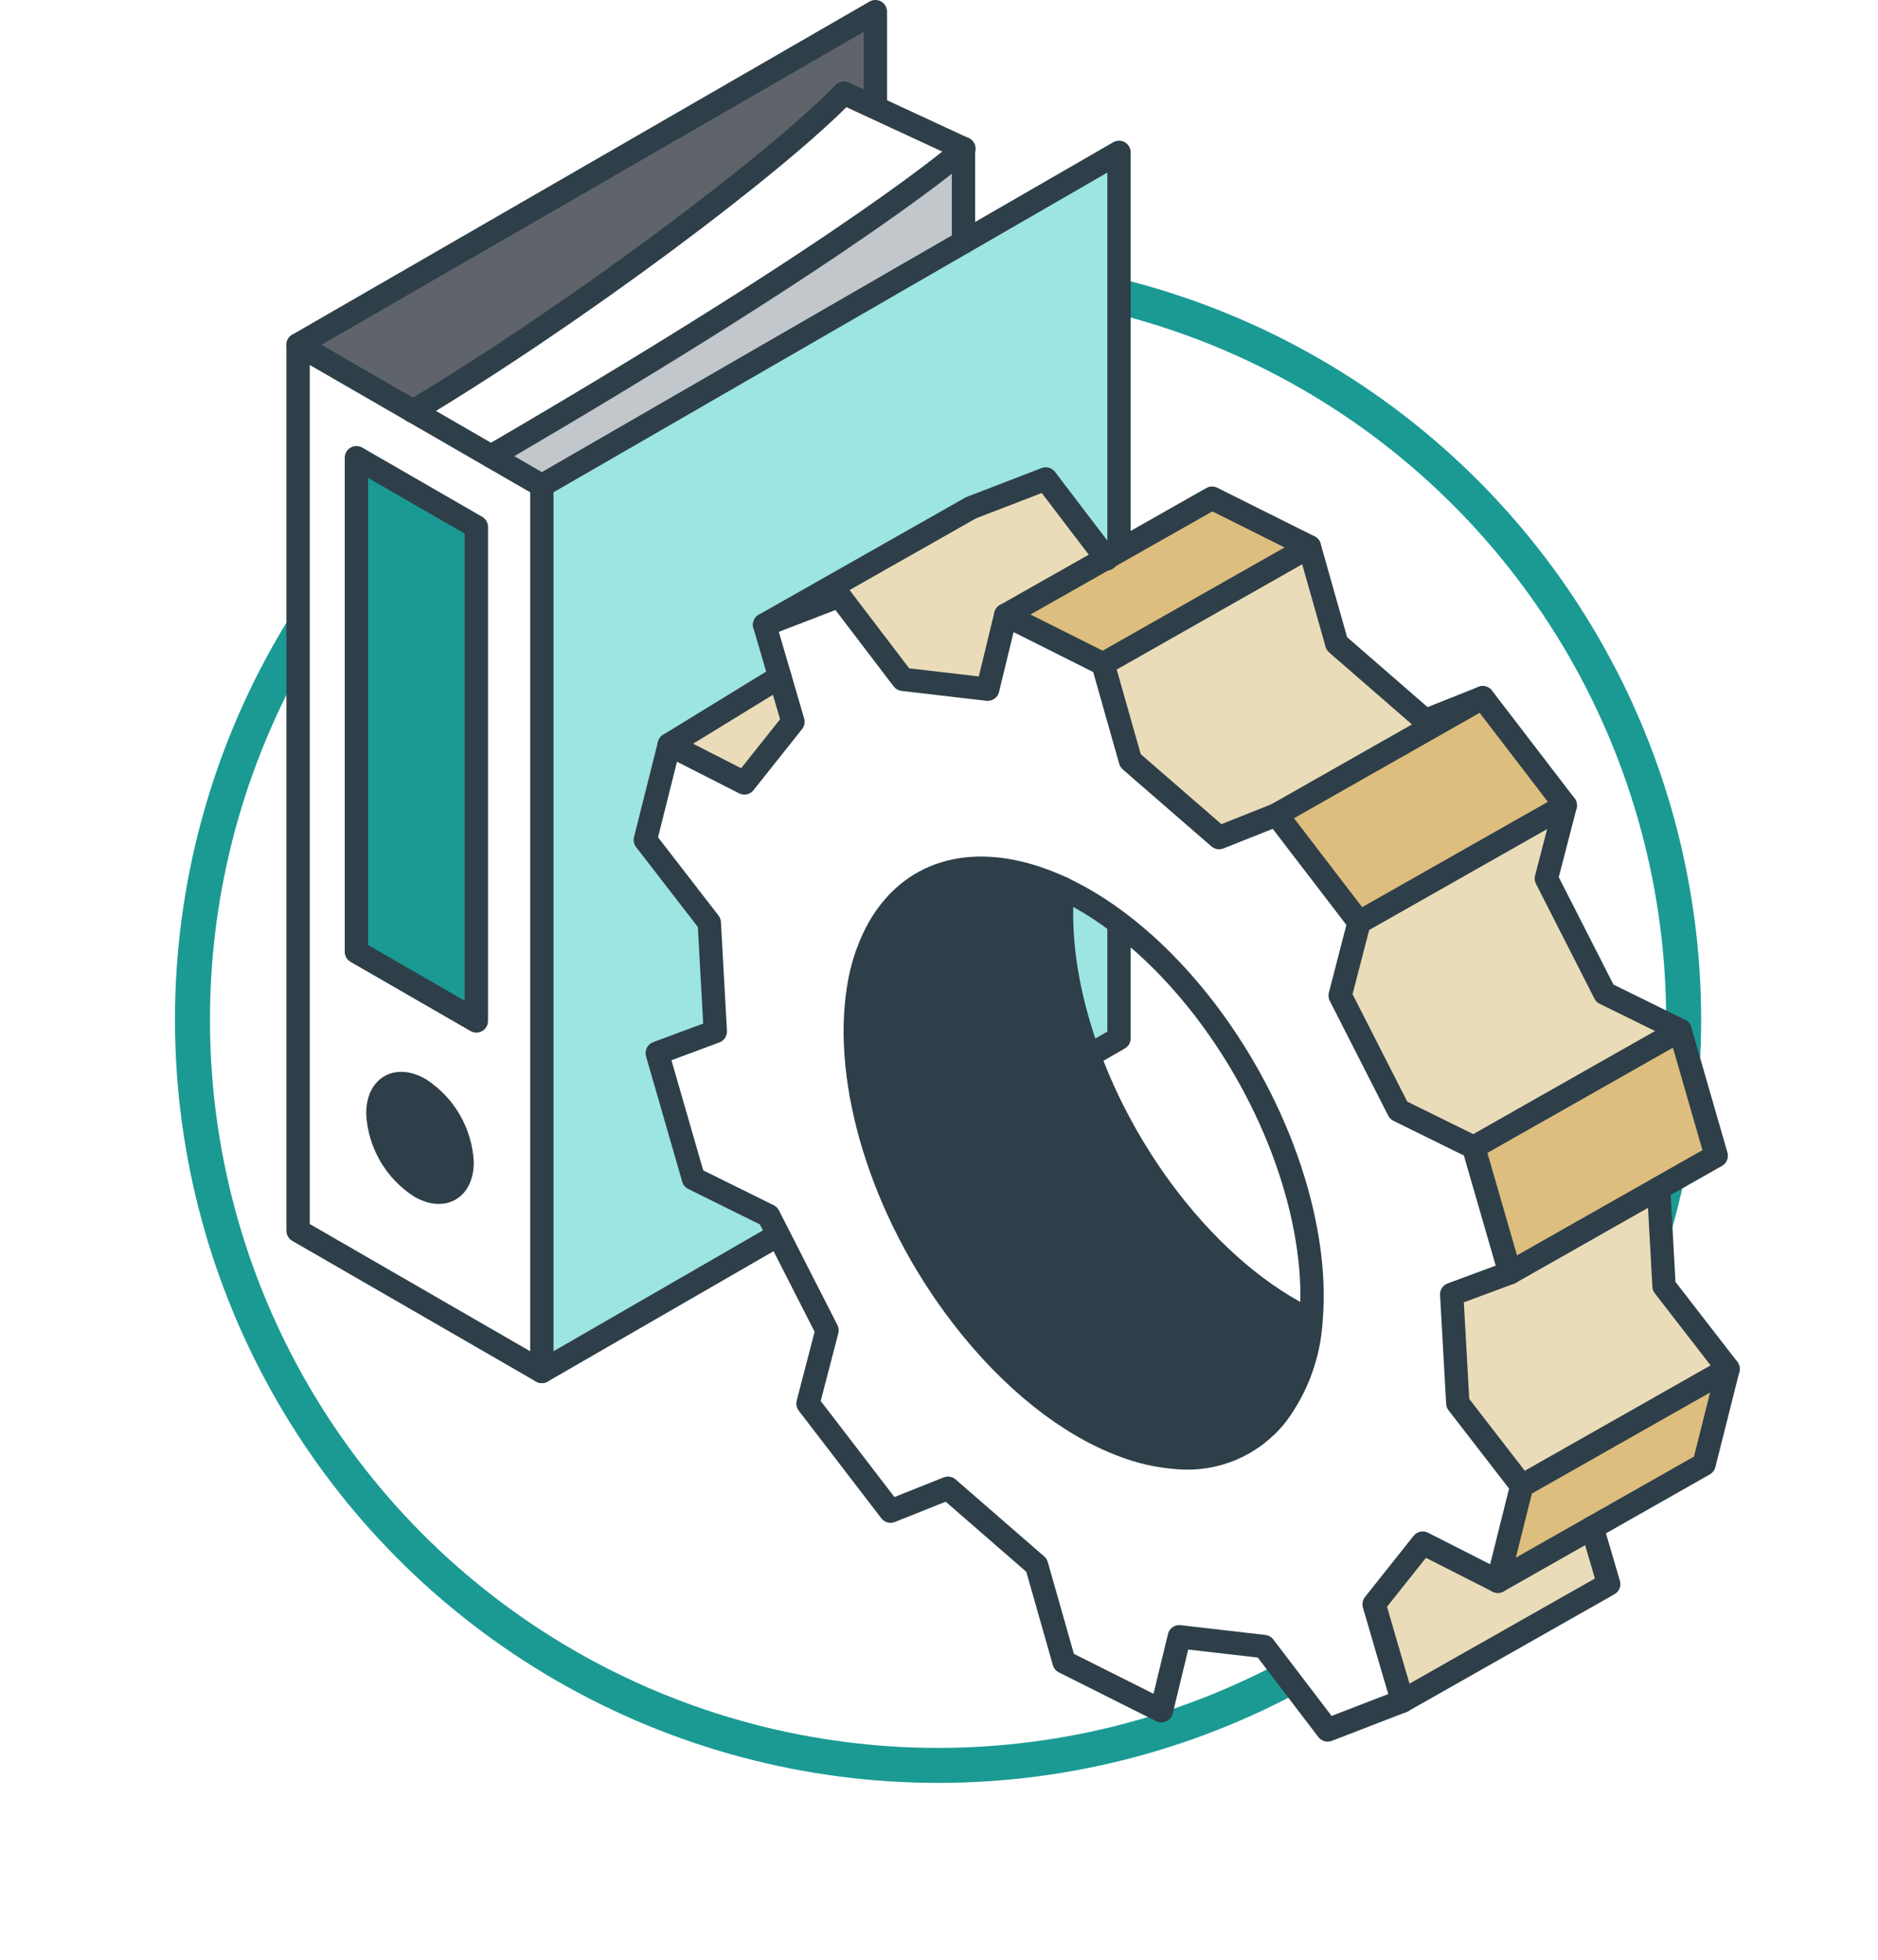 <svg width="161" height="168" viewBox="0 0 161 168" fill="none" xmlns="http://www.w3.org/2000/svg">
<g filter="url(#filter0_d_33_60)">
<circle cx="80.419" cy="81.419" r="65.419" fill="white"/>
<circle cx="80.419" cy="81.419" r="63.919" stroke="#1B9A94" stroke-width="3"/>
</g>
<path d="M95.933 13.062V89.012L46.451 117.568V41.625L95.933 13.062Z" fill="#9CE5E2"/>
<path d="M82.601 12.724V20.75L46.453 41.625L42.094 39.111C74.075 20.478 82.601 12.724 82.601 12.724Z" fill="#C2C7CC"/>
<path d="M75.045 9.188C78.573 10.813 82.601 12.724 82.601 12.724C82.601 12.724 74.075 20.478 42.094 39.111L35.398 35.252C49.216 26.991 66.438 14.084 72.347 7.983L75.045 9.188Z" fill="white"/>
<path d="M75.045 1V9.188L72.348 7.983C66.467 14.113 49.216 27.02 35.398 35.282L25.556 29.556L75.045 1Z" fill="#5F646B"/>
<path d="M46.453 41.625V117.568L25.556 105.506V29.556L46.453 41.625ZM40.837 87.52V45.168L30.547 39.236V81.596L40.837 87.52ZM39.617 99.626C39.547 98.375 39.185 97.157 38.558 96.072C37.931 94.986 37.057 94.064 36.008 93.378C34.016 92.224 32.391 93.158 32.391 95.459C32.46 96.712 32.823 97.932 33.451 99.019C34.08 100.106 34.956 101.029 36.008 101.714C38 102.868 39.617 101.934 39.617 99.626Z" fill="white"/>
<path d="M40.838 45.168V87.52L30.555 81.589V39.236L40.838 45.168Z" fill="#1B9A94"/>
<path d="M36.008 93.378C37.057 94.064 37.931 94.986 38.558 96.072C39.185 97.157 39.548 98.375 39.617 99.626C39.617 101.934 38 102.868 36.008 101.714C34.955 101.028 34.078 100.104 33.45 99.015C32.822 97.927 32.459 96.706 32.392 95.451C32.392 93.158 34.009 92.224 36.008 93.378Z" fill="#2E3F49"/>
<path d="M46.453 117.568L25.556 105.506V29.556L46.453 41.625V117.568Z" stroke="#2E3F49" stroke-width="2" stroke-linecap="round" stroke-linejoin="round"/>
<path d="M40.838 87.52L30.555 81.589V39.236L40.838 45.168V87.52Z" stroke="#2E3F49" stroke-width="2" stroke-linecap="round" stroke-linejoin="round"/>
<path d="M39.617 99.626C39.548 98.375 39.185 97.157 38.558 96.072C37.931 94.986 37.057 94.064 36.008 93.378C34.016 92.224 32.392 93.158 32.392 95.459C32.46 96.712 32.823 97.932 33.452 99.019C34.08 100.106 34.956 101.029 36.008 101.714C38 102.868 39.617 101.934 39.617 99.626Z" stroke="#2E3F49" stroke-width="2" stroke-linecap="round" stroke-linejoin="round"/>
<path d="M46.451 41.625L95.933 13.062V89.012L46.451 117.568" stroke="#2E3F49" stroke-width="2" stroke-linecap="round" stroke-linejoin="round"/>
<path d="M25.556 29.556L75.045 1V9.188" stroke="#2E3F49" stroke-width="2" stroke-linecap="round" stroke-linejoin="round"/>
<path d="M35.398 35.252C49.216 26.991 66.438 14.084 72.347 7.983L82.638 12.753C82.638 12.753 74.075 20.478 42.094 39.111" stroke="#2E3F49" stroke-width="2" stroke-linecap="round" stroke-linejoin="round"/>
<path d="M82.6 12.724V20.75" stroke="#2E3F49" stroke-width="2" stroke-linecap="round" stroke-linejoin="round"/>
<path d="M142.657 110.254L148.148 117.347L130.455 127.38L124.972 120.287L124.45 110.96L129.441 109.107L142.194 101.875L142.657 110.254Z" fill="#EADCB9"/>
<path d="M148.147 117.347L146.089 125.521L128.411 135.554L130.455 127.38L148.147 117.347Z" fill="#DDBE7F"/>
<path d="M144.023 88.321L147.125 99.074L129.44 109.107L126.331 98.354L144.023 88.321Z" fill="#DDBE7F"/>
<path d="M144.021 88.321L126.329 98.354L119.898 95.186L114.885 85.344L116.509 79.067L134.187 69.041L132.562 75.311L137.575 85.153L144.021 88.321Z" fill="#EADCB9"/>
<path d="M136.518 131.041L137.915 135.796L120.23 145.822L118.833 141.081V141.067L118.819 141.023L117.797 137.524L121.964 132.283L128.411 135.554L136.496 130.96L136.511 130.989L136.525 131.041H136.518Z" fill="#EADCB9"/>
<path d="M127.109 59.809L134.187 69.041L116.509 79.067L109.438 69.842L127.109 59.809Z" fill="#DDBE7F"/>
<path d="M91.105 76.164C85.225 73.4 79.705 73.849 76.331 78.09C75.815 78.74 75.371 79.445 75.008 80.192C74.306 81.629 73.83 83.166 73.597 84.749C72.311 92.754 75.537 103.801 82.454 112.798C86.71 118.34 91.598 122.133 96.184 123.867C97.676 124.455 99.246 124.816 100.845 124.94C102.472 125.101 104.115 124.848 105.619 124.205C107.123 123.563 108.442 122.552 109.452 121.265C111.201 118.916 112.223 116.105 112.392 113.18C113.075 105.374 109.805 95.084 103.322 86.587C99.536 81.647 95.244 78.097 91.105 76.164ZM124.976 120.266L130.459 127.359L128.415 135.532L121.969 132.261L117.802 137.495L118.823 141.001V141.037L120.22 145.778L113.803 148.255L108.349 141.104L101.087 140.266L99.551 146.609L91.208 142.427L88.849 134.136L81.256 127.52L76.331 129.483L69.253 120.258L70.885 113.988L65.879 104.205L59.448 101.03L56.346 90.276L61.322 88.424L60.837 79.097L55.324 72.004L57.375 63.837L63.814 67.152L67.981 61.912L65.549 53.562L71.965 51.092L77.184 57.943L77.404 58.229L84.674 59.067L86.218 52.717L94.56 56.899L96.912 65.19L104.512 71.805L109.444 69.843L116.515 79.067L114.891 85.344L119.904 95.186L126.335 98.354L129.444 109.108L124.454 110.96L124.976 120.266Z" fill="white"/>
<path d="M127.113 59.809L109.443 69.843L104.511 71.805L96.911 65.205L94.559 56.913L112.251 46.873L114.603 55.179L122.188 61.772L127.113 59.809Z" fill="#EADCB9"/>
<path d="M94.825 47.851L103.91 42.706L112.252 46.873L94.56 56.914L86.218 52.731L94.825 47.851Z" fill="#DDBE7F"/>
<path d="M112.363 113.195C112.195 116.119 111.173 118.93 109.423 121.28C108.413 122.567 107.095 123.578 105.59 124.22C104.086 124.863 102.444 125.115 100.816 124.955C99.218 124.831 97.647 124.469 96.156 123.882C91.569 122.147 86.681 118.355 82.425 112.813C75.538 103.816 72.282 92.768 73.605 84.764C73.838 83.181 74.314 81.644 75.016 80.207C75.379 79.46 75.823 78.755 76.339 78.105C79.713 73.863 85.263 73.415 91.113 76.179C90.378 84.029 93.657 94.312 100.154 102.779C103.94 107.704 108.225 111.254 112.363 113.195Z" fill="#2E3F49"/>
<path d="M89.65 41.059L94.825 47.851L86.218 52.731L84.674 59.082L77.412 58.237L77.192 57.95L77.184 57.943L71.966 51.092L65.549 53.562L83.241 43.529L89.65 41.059Z" fill="#EADCB9"/>
<path d="M66.857 58.023L67.981 61.875L63.814 67.116L57.375 63.837L66.857 58.023Z" fill="#EADCB9"/>
<path d="M57.375 63.837L63.814 67.116L67.981 61.875L65.549 53.562L71.965 51.092L77.184 57.943L77.191 57.95L77.412 58.236L84.674 59.082L86.218 52.731L94.56 56.913L96.912 65.205L104.512 71.805L109.444 69.843L116.515 79.067L114.891 85.344L119.904 95.186L126.335 98.354L129.444 109.108L124.454 110.96L124.976 120.288L130.459 127.381L128.415 135.554L121.969 132.283L117.802 137.524L118.823 141.023L118.838 141.067V141.082L120.235 145.823L113.818 148.3L108.364 141.148L101.102 140.31L99.566 146.653L91.223 142.471L88.864 134.18L81.271 127.579L76.346 129.542L69.268 120.317L70.9 114.047L65.887 104.213L59.448 101.03L56.346 90.276L61.322 88.424L60.807 79.097L55.324 72.004L57.375 63.837Z" stroke="#2E3F49" stroke-width="2" stroke-linecap="round" stroke-linejoin="round"/>
<path d="M91.107 76.164C85.227 73.407 79.707 73.849 76.333 78.09C75.817 78.74 75.373 79.445 75.01 80.192C74.307 81.629 73.831 83.166 73.599 84.749C72.312 92.753 75.539 103.801 82.456 112.798C86.712 118.34 91.6 122.133 96.186 123.867C97.677 124.455 99.248 124.816 100.846 124.94C102.474 125.1 104.116 124.848 105.621 124.205C107.125 123.563 108.443 122.552 109.453 121.265C111.202 118.915 112.224 116.104 112.393 113.18C113.077 105.374 109.806 95.084 103.323 86.587C99.538 81.647 95.238 78.104 91.107 76.164Z" stroke="#2E3F49" stroke-width="2" stroke-linecap="round" stroke-linejoin="round"/>
<path d="M91.106 76.156C90.371 84.007 93.65 94.29 100.147 102.757C103.94 107.697 108.233 111.239 112.363 113.187" stroke="#2E3F49" stroke-width="2" stroke-linecap="round" stroke-linejoin="round"/>
<path d="M136.495 130.96L136.509 130.989L136.524 131.041H136.517L137.913 135.796L120.229 145.822" stroke="#2E3F49" stroke-width="2" stroke-linecap="round" stroke-linejoin="round"/>
<path d="M94.869 47.91L89.65 41.059L83.241 43.529L65.549 53.562" stroke="#2E3F49" stroke-width="2" stroke-linecap="round" stroke-linejoin="round"/>
<path d="M129.445 109.108L147.13 99.075L144.028 88.321L137.582 85.153L132.569 75.311L134.193 69.042L127.115 59.81L122.19 61.772L114.605 55.179L112.252 46.873L103.91 42.706L86.218 52.731" stroke="#2E3F49" stroke-width="2" stroke-linecap="round" stroke-linejoin="round"/>
<path d="M112.251 46.873L94.559 56.913" stroke="#2E3F49" stroke-width="2" stroke-linecap="round" stroke-linejoin="round"/>
<path d="M127.109 59.809L109.438 69.842" stroke="#2E3F49" stroke-width="2" stroke-linecap="round" stroke-linejoin="round"/>
<path d="M134.188 69.041L116.511 79.067" stroke="#2E3F49" stroke-width="2" stroke-linecap="round" stroke-linejoin="round"/>
<path d="M144.023 88.321L126.331 98.354" stroke="#2E3F49" stroke-width="2" stroke-linecap="round" stroke-linejoin="round"/>
<path d="M148.145 117.347L130.453 127.38" stroke="#2E3F49" stroke-width="2" stroke-linecap="round" stroke-linejoin="round"/>
<path d="M142.193 101.875L142.656 110.254L148.147 117.347L146.089 125.521L128.411 135.554" stroke="#2E3F49" stroke-width="2" stroke-linecap="round" stroke-linejoin="round"/>
<path d="M57.375 63.837L66.857 58.023" stroke="#2E3F49" stroke-width="2" stroke-linecap="round" stroke-linejoin="round"/>
<defs>
<filter id="filter0_d_33_60" x="0" y="7" width="160.838" height="160.838" filterUnits="userSpaceOnUse" color-interpolation-filters="sRGB">
<feFlood flood-opacity="0" result="BackgroundImageFix"/>
<feColorMatrix in="SourceAlpha" type="matrix" values="0 0 0 0 0 0 0 0 0 0 0 0 0 0 0 0 0 0 127 0" result="hardAlpha"/>
<feOffset dy="6"/>
<feGaussianBlur stdDeviation="7.5"/>
<feColorMatrix type="matrix" values="0 0 0 0 0.196 0 0 0 0 0.286 0 0 0 0 0.392 0 0 0 0.15 0"/>
<feBlend mode="normal" in2="BackgroundImageFix" result="effect1_dropShadow_33_60"/>
<feBlend mode="normal" in="SourceGraphic" in2="effect1_dropShadow_33_60" result="shape"/>
</filter>
</defs>
</svg>
